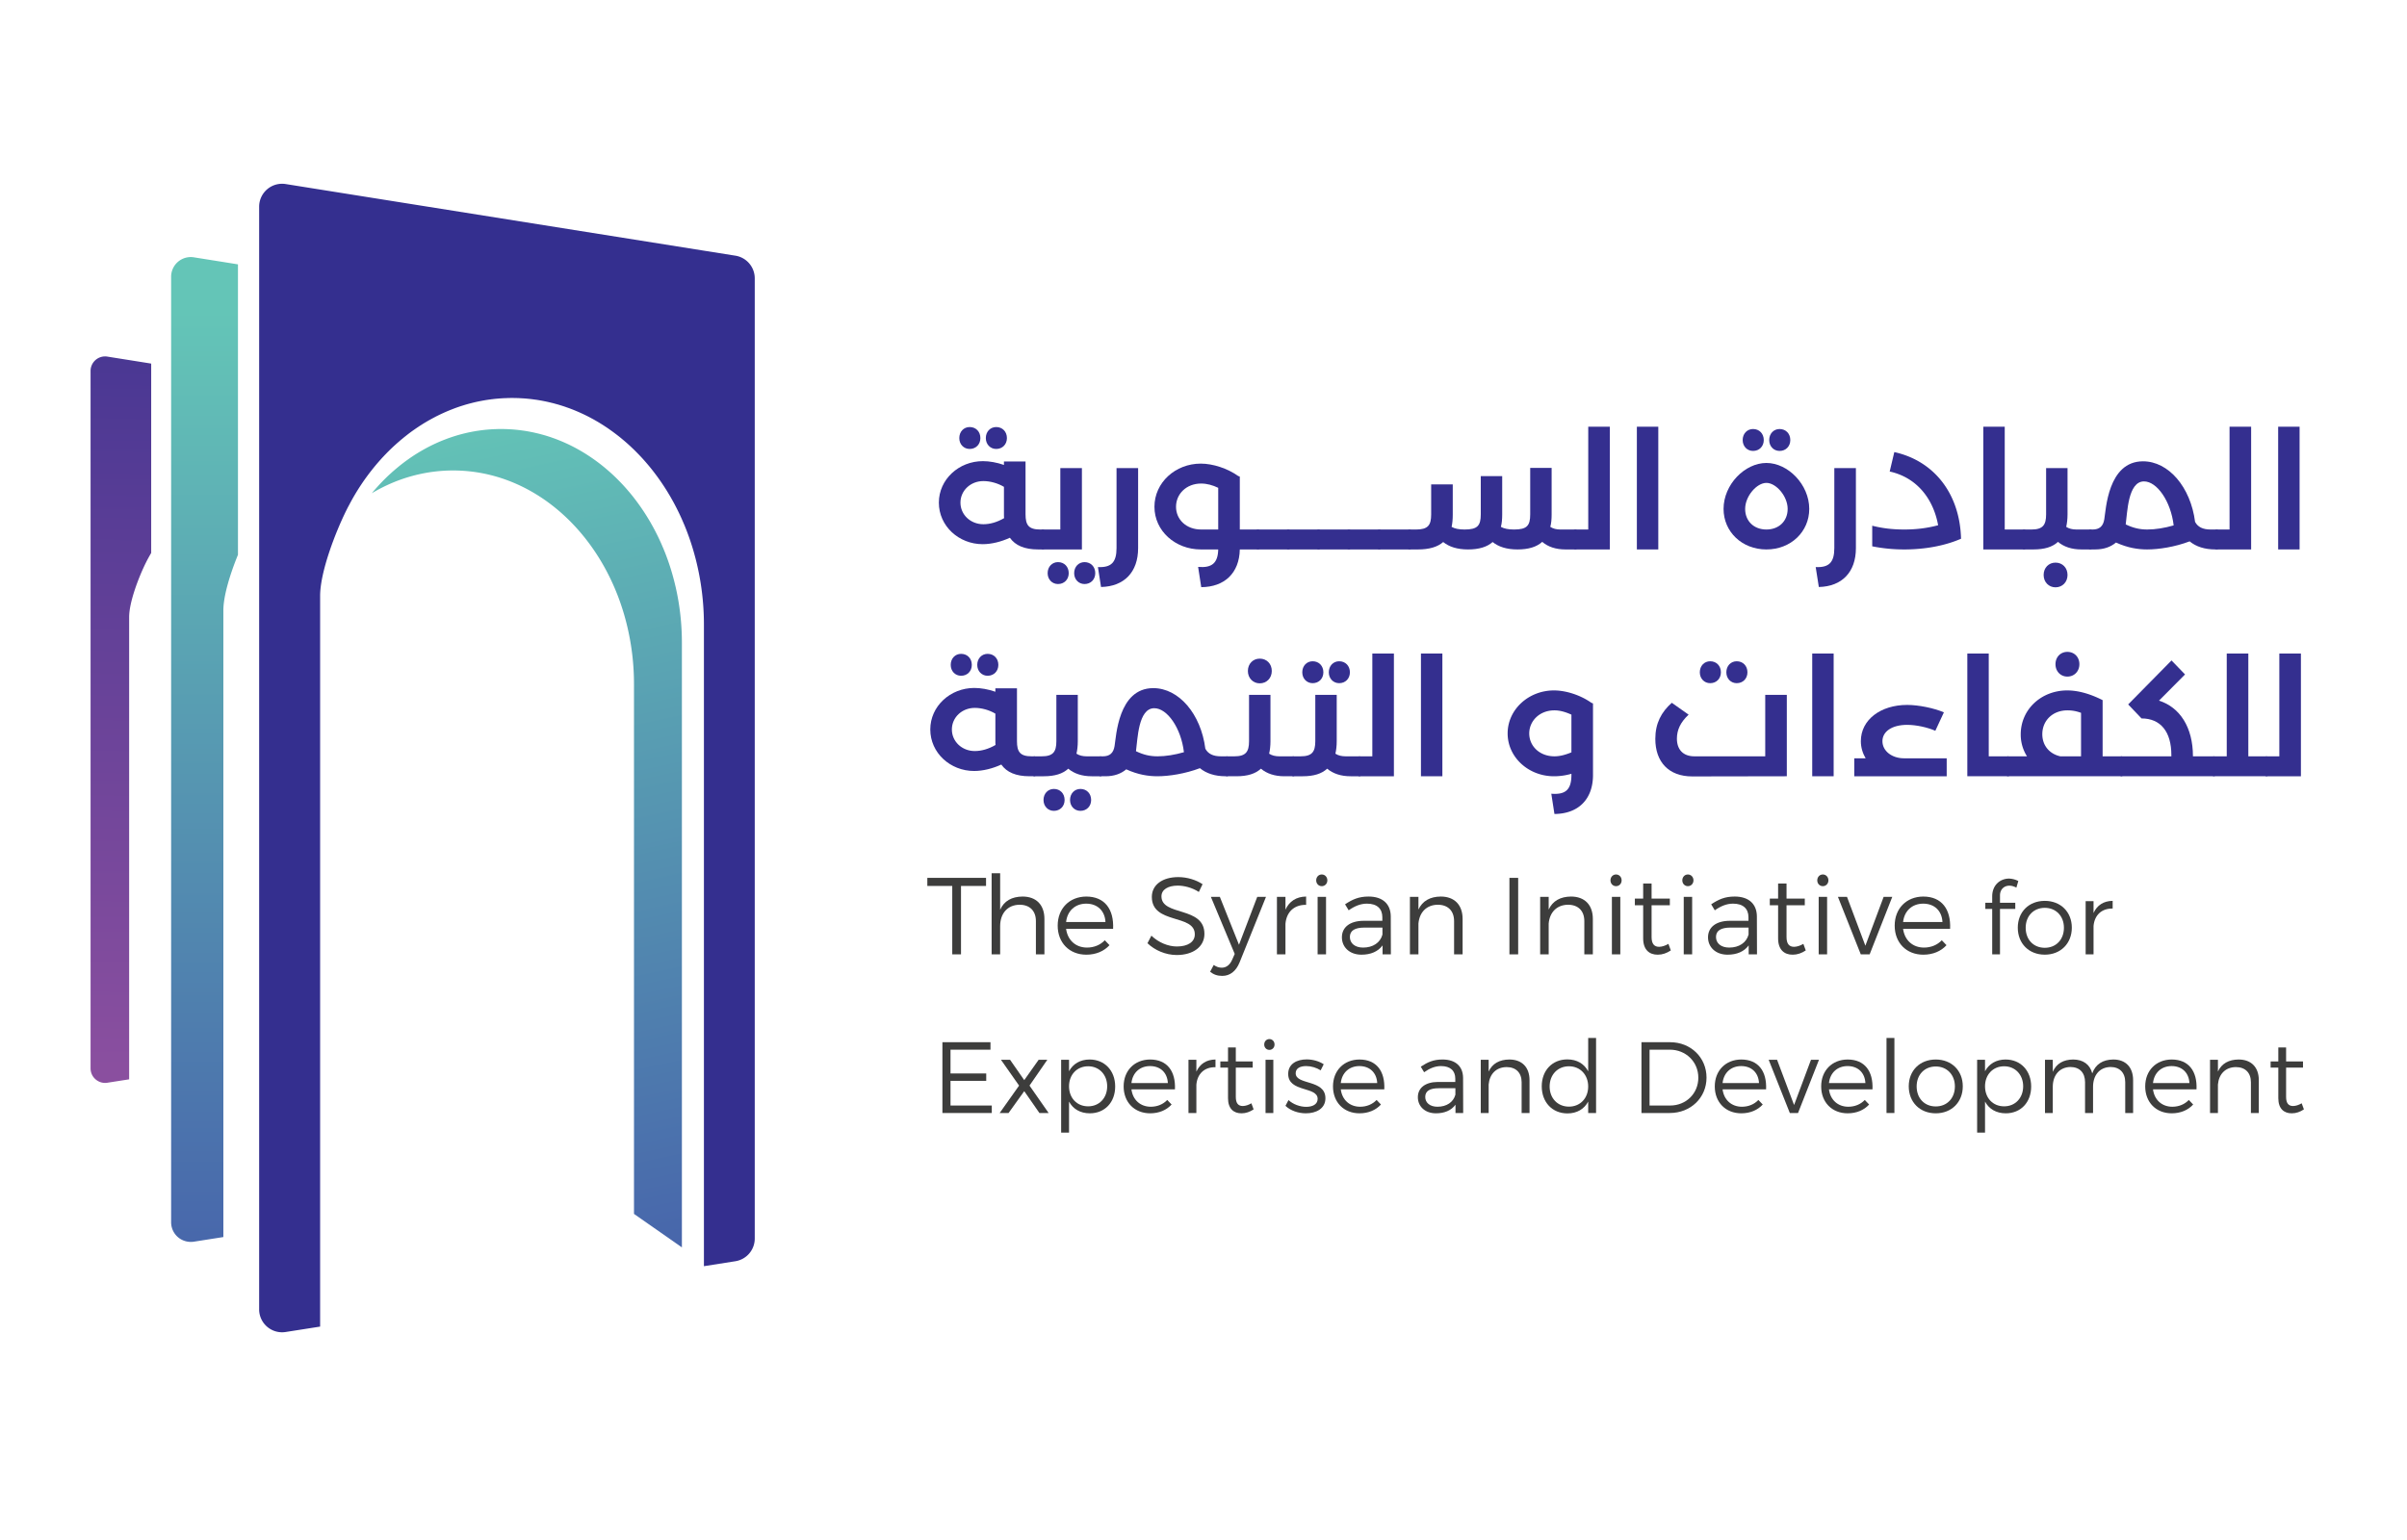 <svg xmlns="http://www.w3.org/2000/svg" width="666.667" height="426.667"><defs><linearGradient id="c" x1="0" x2="1" y1="0" y2="0" gradientTransform="scale(207.113 -207.113) rotate(-89.375 -.165 -.278)" gradientUnits="userSpaceOnUse" spreadMethod="pad"><stop offset="0" style="stop-opacity:1;stop-color:#8a4f9f"/><stop offset=".036" style="stop-opacity:1;stop-color:#8a4f9f"/><stop offset="1" style="stop-opacity:1;stop-color:#332f8f"/></linearGradient><linearGradient id="d" x1="0" x2="1" y1="0" y2="0" gradientTransform="scale(-195.726 195.726) rotate(77.782 -.513 -.339)" gradientUnits="userSpaceOnUse" spreadMethod="pad"><stop offset="0" style="stop-opacity:1;stop-color:#455daa"/><stop offset="1" style="stop-opacity:1;stop-color:#64c5b7"/></linearGradient><linearGradient id="a" x1="0" x2="1" y1="0" y2="0" gradientTransform="scale(-115.982 115.982) rotate(89.752 -.405 -.118)" gradientUnits="userSpaceOnUse" spreadMethod="pad"><stop offset="0" style="stop-opacity:1;stop-color:#fff"/><stop offset="1" style="stop-opacity:0;stop-color:#fff"/></linearGradient><linearGradient id="g" x1="0" x2="1" y1="0" y2="0" gradientTransform="scale(-115.982 115.982) rotate(89.752 -.405 -.118)" gradientUnits="userSpaceOnUse" spreadMethod="pad"><stop offset="0" style="stop-opacity:1;stop-color:#8a4f9f"/><stop offset="1" style="stop-opacity:1;stop-color:#8a4f9f"/></linearGradient><linearGradient id="i" x1="0" x2="1" y1="0" y2="0" gradientTransform="matrix(0 214.636 214.636 0 42.5 40.642)" gradientUnits="userSpaceOnUse" spreadMethod="pad"><stop offset="0" style="stop-opacity:1;stop-color:#455daa"/><stop offset="1" style="stop-opacity:1;stop-color:#64c5b7"/></linearGradient><clipPath id="b" clipPathUnits="userSpaceOnUse"><path d="M0 320h500V0H0Z"/></clipPath><clipPath id="e" clipPathUnits="userSpaceOnUse"><path d="M53.844 47.935c0-1.666.856-3.097 2.11-3.952a4.764 4.764 0 0 1 3.406-.752l7.154 1.12v119.361l-7.154-1.122a4.77 4.77 0 0 0-3.406.753 4.753 4.753 0 0 0-2.11 3.953z"/></clipPath><clipPath id="h" clipPathUnits="userSpaceOnUse"><path d="M0 320h500V0H0Z"/></clipPath><mask id="f" width="1" height="1" x="0" y="0" maskUnits="userSpaceOnUse"><path d="M-32768 32767h65535v-65535h-65535Z" style="fill:url(#a);stroke:none"/></mask></defs><g clip-path="url(#b)" transform="matrix(1.333 0 0 -1.333 0 426.667)"><path d="M0 0v-199.578a4.77 4.77 0 0 0-4.025-4.71l-6.536-1.028v133.288a54.88 54.88 0 0 1-1.613 13.297c-.065.266-.13.526-.201.78a52.628 52.628 0 0 1-1.188 3.901c-.077.218-.154.437-.236.655a41.558 41.558 0 0 1-.715 1.856c-.077.201-.16.396-.249.585a38.815 38.815 0 0 1-.815 1.838c-.171.367-.349.733-.532 1.093-.171.349-.355.698-.538 1.046-.006.012-.012.024-.023.042-.184.349-.373.691-.568 1.034-.189.343-.39.691-.597 1.028a27.65 27.65 0 0 1-.608.999 47.225 47.225 0 0 1-3.392 4.71c-.19.231-.379.455-.574.68-.177.213-.366.425-.549.632a36.814 36.814 0 0 1-1.466 1.566c-.177.183-.36.367-.544.55l-.017.018c-.213.206-.432.413-.65.62a36.816 36.816 0 0 1-1.856 1.643 25.302 25.302 0 0 1-.91.739 43.254 43.254 0 0 1-1.755 1.3c-.302.218-.609.425-.922.626-.308.207-.621.408-.934.597-.319.201-.632.39-.952.567-.33.195-.661.379-.998.556-.337.183-.674.36-1.011.526A29.92 29.92 0 0 1-36.12-28c-.302.141-.609.277-.916.402a23.08 23.08 0 0 1-1.035.419c-.005 0-.011.006-.017.006-.343.136-.686.26-1.029.372-.242.095-.49.178-.738.254-.189.065-.379.125-.562.178-.319.1-.644.195-.969.277-.295.089-.591.166-.892.231-.101.03-.213.059-.325.077-.314.083-.627.148-.94.213-.372.076-.745.147-1.123.212-.331.059-.662.113-.999.154a31.04 31.04 0 0 1-2.688.272l-.621.035-.532.018c-.307.006-.614.012-.928.012-.431 0-.857-.006-1.282-.03-.201 0-.402-.012-.597-.023a6.795 6.795 0 0 1-.36-.024c-.243-.012-.491-.03-.733-.053-.361-.03-.721-.065-1.076-.113a4.506 4.506 0 0 1-.414-.053c-.23-.023-.455-.059-.685-.094a17.794 17.794 0 0 1-.745-.124c-.153-.024-.307-.054-.461-.083a31.322 31.322 0 0 1-2.145-.479 30.103 30.103 0 0 1-1.779-.508 28.796 28.796 0 0 1-2.24-.792c-.242-.089-.484-.189-.726-.289a39.957 39.957 0 0 1-2.211-1.011c-.189-.095-.378-.183-.555-.284a30.167 30.167 0 0 1-.952-.514 30.705 30.705 0 0 1-1.944-1.158 15.11 15.11 0 0 1-.65-.426 14.638 14.638 0 0 1-.668-.455 30.082 30.082 0 0 1-1.873-1.394c-.042-.03-.083-.065-.13-.101a14.15 14.15 0 0 1-.562-.461 12.838 12.838 0 0 1-.62-.52c-.254-.219-.508-.437-.757-.662v-.006c-.502-.443-.992-.91-1.471-1.388a19.88 19.88 0 0 1-.609-.621 20.776 20.776 0 0 1-.502-.526 14.96 14.96 0 0 1-.514-.561 39.381 39.381 0 0 1-1.218-1.407 46.454 46.454 0 0 1-5.36-8.067 20.987 20.987 0 0 1-.502-.963c-2.364-4.722-5.532-12.995-5.532-17.936v-151.88l-7.156-1.123a4.756 4.756 0 0 0-3.404.75 4.753 4.753 0 0 0-2.11 3.96V14.887a4.768 4.768 0 0 0 5.519 4.71l7.151-1.141L-10.561 5.75l6.548-1.04A4.774 4.774 0 0 0 0 0" style="fill:#342f8f;fill-opacity:1;fill-rule:nonzero;stroke:none" transform="translate(156.822 262.229)"/></g><path d="M18.819 242.978V98.026c0-1.06.536-1.973 1.34-2.509a2.97 2.97 0 0 1 2.157-.475l4.518.706v96.078c0 3.13 2.011 8.357 3.497 11.341.341.682.706 1.34 1.084 1.986v39.359l-4.581.731-4.518.719a3.016 3.016 0 0 1-3.497-2.984" style="fill:url(#c);stroke:none" transform="matrix(1.333 0 0 -1.333 0 426.667)"/><path d="M102.892 230.884c-.19 0-.379-.011-.564-.022-.117-.006-.227-.011-.339-.023a15.925 15.925 0 0 1-.691-.049c-.34-.028-.68-.061-1.014-.106a4.314 4.314 0 0 1-.389-.051c-.218-.021-.43-.056-.647-.089a14.265 14.265 0 0 1-.702-.117 29.822 29.822 0 0 1-1.966-.406 12.14 12.14 0 0 1-.491-.123 29.15 29.15 0 0 1-1.676-.479 41.27 41.27 0 0 1-1.415-.479l-.697-.267c-.227-.089-.456-.178-.685-.274a36.438 36.438 0 0 1-2.083-.952c-.178-.089-.351-.178-.524-.267a38.866 38.866 0 0 1-2.695-1.554 38.06 38.06 0 0 1-3.042-2.168c-.039-.028-.078-.061-.123-.094-.178-.145-.351-.285-.529-.435-.195-.161-.39-.323-.585-.49-.239-.206-.479-.412-.713-.624v-.005a31.016 31.016 0 0 1-1.387-1.309c-.195-.19-.384-.384-.574-.585a20.095 20.095 0 0 1-.473-.496 50.773 50.773 0 0 1-.484-.529 36.615 36.615 0 0 1-1.148-1.326 35.366 35.366 0 0 0 4.066 2.078 32.99 32.99 0 0 0 5.855 1.888c2.256.502 4.59.764 6.968.764 10.306 0 19.637-4.903 26.422-12.841 4.646-5.431 8.099-12.283 9.854-19.959a51.765 51.765 0 0 0 1.309-11.653V67.778l9.954-6.957v125.638c0 4.033-.451 7.938-1.308 11.654-.068.295-.14.59-.213.88-.061.251-.122.496-.189.735a49.407 49.407 0 0 1-1.119 3.677c-.072.206-.145.412-.223.618-.212.59-.434 1.17-.675 1.749-.072.189-.15.373-.234.551a36.874 36.874 0 0 1-.768 1.733 34.94 34.94 0 0 1-.501 1.03c-.162.33-.334.658-.507.987-.006.01-.011.022-.023.038-.172.329-.351.652-.534.975-.178.323-.367.653-.563.969-.189.318-.379.63-.574.942a44.742 44.742 0 0 1-2.551 3.632c-.212.273-.429.546-.646.807-.178.218-.356.43-.541.641a35.718 35.718 0 0 1-1.899 2.073c-.167.173-.34.345-.513.517l-.016.018c-.201.195-.407.389-.613.585-.312.295-.63.585-.953.868a43.19 43.19 0 0 1-.796.68c-.251.212-.502.413-.752.612a33.855 33.855 0 0 1-.813.625 37.088 37.088 0 0 1-1.817 1.275c-.289.189-.585.379-.88.563-.295.183-.596.362-.896.534-.313.179-.624.357-.942.524-.312.173-.63.334-.953.496-.356.178-.718.351-1.08.512-.284.134-.574.257-.864.379-.323.14-.651.267-.974.396-.006 0-.011.006-.017.006-.323.122-.646.244-.969.35-.229.09-.463.168-.697.24-.178.061-.356.117-.529.167-.3.095-.607.184-.913.262-.279.078-.557.156-.842.217-.094.028-.2.056-.306.072-.295.078-.59.14-.885.201a35.84 35.84 0 0 1-1.059.201c-.312.055-.63.106-.941.144-.836.123-1.683.207-2.535.257l-.585.033a35.893 35.893 0 0 1-1.376.028c-.406 0-.808-.005-1.208-.028" style="fill:url(#d);stroke:none" transform="matrix(1.333 0 0 -1.333 0 426.667)"/><g clip-path="url(#e)" transform="matrix(1.333 0 0 -1.333 0 426.667)"><g mask="url(#f)"><path d="M53.844 47.935c0-1.666.856-3.097 2.11-3.952a4.764 4.764 0 0 1 3.406-.752l7.154 1.12v119.361l-7.154-1.122a4.77 4.77 0 0 0-3.406.753 4.753 4.753 0 0 0-2.11 3.953z" style="fill:url(#g);stroke:none"/></g></g><g clip-path="url(#h)" transform="matrix(1.333 0 0 -1.333 0 426.667)"><path d="M0 0c0 1.336.924 2.295 2.157 2.295 1.301 0 2.226-.959 2.226-2.295 0-1.3-.925-2.259-2.226-2.259C.924-2.259 0-1.3 0 0m3.801-16.639c-.035.239-.035.479-.035.753v5.752C2.499-9.381.924-8.936-.513-8.936c-2.671 0-4.759-1.986-4.759-4.485 0-2.5 2.088-4.485 4.759-4.485 1.369 0 2.841.41 4.314 1.267M-5.512 0c0 1.336.924 2.295 2.157 2.295 1.301 0 2.225-.959 2.225-2.295 0-1.3-.924-2.259-2.225-2.259-1.233 0-2.157.959-2.157 2.259m18.044-21.056c0-1.267-.206-2.089-.685-2.089h-.993c-2.808 0-4.725.822-5.855 2.431-1.78-.822-3.8-1.336-5.65-1.336-4.964 0-9.107 3.767-9.107 8.629 0 4.827 4.143 8.628 9.142 8.628 1.369 0 2.91-.274 4.382-.788v.719h4.486v-10.99c0-2.226.65-3.15 3.047-3.15h.548c.479 0 .685-.787.685-2.054" style="fill:#342f8f;fill-opacity:1;fill-rule:nonzero;stroke:none" transform="translate(204.834 229.027)"/><path d="M0 0c0-1.301-.924-2.26-2.226-2.26-1.232 0-2.157.959-2.157 2.26 0 1.335.925 2.294 2.157 2.294C-.924 2.294 0 1.335 0 0m-5.513 0c0-1.301-.924-2.26-2.225-2.26-1.232 0-2.157.959-2.157 2.26 0 1.335.925 2.294 2.157 2.294 1.301 0 2.225-.959 2.225-2.294m2.739 4.93h-8.114c-.48 0-.685.822-.685 2.089s.205 2.054.685 2.054h3.629v12.771h4.485z" style="fill:#342f8f;fill-opacity:1;fill-rule:nonzero;stroke:none" transform="translate(227.573 200.952)"/><path d="M0 0c2.739-.137 3.869.959 3.869 3.938v16.639h4.485V3.938c0-5-2.91-7.979-7.704-8.081z" style="fill:#342f8f;fill-opacity:1;fill-rule:nonzero;stroke:none" transform="translate(228.124 202.219)"/><path d="M0 0h3.561v8.662c-1.13.548-2.329.891-3.561.891-3.047 0-5.205-2.157-5.205-4.828C-5.205 2.054-3.047 0 0 0m12.497-2.054c0-1.267-.205-2.089-.685-2.089H8.046c-.103-4.93-3.184-7.807-8.012-7.841l-.65 4.211c2.841-.239 4.108.754 4.177 3.63H-.068c-5.273 0-9.622 3.835-9.622 8.868 0 5.032 4.349 8.97 9.622 8.97 2.533 0 5.546-.992 7.771-2.567l.343-.137V0h3.766c.48 0 .685-.788.685-2.054" style="fill:#342f8f;fill-opacity:1;fill-rule:nonzero;stroke:none" transform="translate(249.56 210.025)"/><path d="M0 0c0-1.267-.206-2.089-.685-2.089h-6.3c-.479 0-.685.822-.685 2.089s.206 2.054.685 2.054h6.3C-.206 2.054 0 1.267 0 0" style="fill:#342f8f;fill-opacity:1;fill-rule:nonzero;stroke:none" transform="translate(268.361 207.97)"/><path d="M0 0c0-1.267-.206-2.089-.685-2.089h-6.3c-.479 0-.685.822-.685 2.089s.206 2.054.685 2.054h6.3C-.206 2.054 0 1.267 0 0" style="fill:#342f8f;fill-opacity:1;fill-rule:nonzero;stroke:none" transform="translate(274.663 207.97)"/><path d="M0 0c0-1.267-.206-2.089-.685-2.089h-6.3c-.479 0-.685.822-.685 2.089s.206 2.054.685 2.054h6.3C-.206 2.054 0 1.267 0 0" style="fill:#342f8f;fill-opacity:1;fill-rule:nonzero;stroke:none" transform="translate(280.963 207.97)"/><path d="M0 0c0-1.267-.205-2.089-.684-2.089h-6.3c-.48 0-.686.822-.686 2.089s.206 2.054.686 2.054h6.3C-.205 2.054 0 1.267 0 0" style="fill:#342f8f;fill-opacity:1;fill-rule:nonzero;stroke:none" transform="translate(287.264 207.97)"/><path d="M0 0c0-1.267-.205-2.089-.684-2.089h-6.3c-.48 0-.686.822-.686 2.089s.206 2.054.686 2.054h6.3C-.205 2.054 0 1.267 0 0" style="fill:#342f8f;fill-opacity:1;fill-rule:nonzero;stroke:none" transform="translate(293.565 207.97)"/><path d="M0 0c0-1.267-.206-2.089-.685-2.089H-2.74c-2.02 0-3.629.548-4.827 1.575-1.165-1.061-2.877-1.575-5.136-1.575-2.26 0-3.938.548-5.17 1.541-1.165-1.027-2.842-1.541-5.102-1.541-2.259 0-3.938.548-5.17 1.541-1.164-1.027-2.91-1.541-5.238-1.541h-1.747c-.479 0-.685.822-.685 2.089s.206 2.054.685 2.054h1.335c2.499 0 3.15.89 3.15 3.151v6.231h4.486V5.17c0-.959-.069-1.815-.24-2.568.651-.376 1.507-.548 2.705-.548 2.671 0 3.355.788 3.355 3.151v7.943h4.452V5.17c0-.959-.069-1.815-.274-2.568.684-.376 1.54-.548 2.738-.548 2.671 0 3.356.788 3.356 3.151v9.655h4.451V5.17c0-.959-.068-1.815-.274-2.568.582-.376 1.267-.548 2.089-.548h3.116C-.206 2.054 0 1.267 0 0" style="fill:#342f8f;fill-opacity:1;fill-rule:nonzero;stroke:none" transform="translate(328.012 207.97)"/><path d="M0 0v-25.508h-7.156c-.479 0-.685.822-.685 2.089s.206 2.054.685 2.054h2.671V0z" style="fill:#342f8f;fill-opacity:1;fill-rule:nonzero;stroke:none" transform="translate(334.49 231.39)"/><path d="M340.107 231.39h4.452v-25.508h-4.452z" style="fill:#342f8f;fill-opacity:1;fill-rule:nonzero;stroke:none"/><path d="M0 0c0 1.335.924 2.294 2.157 2.294 1.301 0 2.226-.959 2.226-2.294 0-1.301-.925-2.26-2.226-2.26C.924-2.26 0-1.301 0 0m3.834-14.312c0 2.637-2.397 5.41-4.417 5.41s-4.416-2.773-4.416-5.41c0-2.533 1.814-4.28 4.416-4.28 2.603 0 4.417 1.747 4.417 4.28M-5.513 0c0 1.335.925 2.294 2.157 2.294 1.301 0 2.226-.959 2.226-2.294 0-1.301-.925-2.26-2.226-2.26-1.232 0-2.157.959-2.157 2.26m-3.972-14.312c0 5.067 4.417 9.552 8.902 9.552 4.486 0 8.902-4.485 8.902-9.552 0-4.724-3.8-8.423-8.902-8.423-5.101 0-8.902 3.699-8.902 8.423" style="fill:#342f8f;fill-opacity:1;fill-rule:nonzero;stroke:none" transform="translate(367.605 228.617)"/><path d="M0 0c2.74-.137 3.87.959 3.87 3.938v16.639h4.485V3.938c0-5-2.91-7.979-7.704-8.081z" style="fill:#342f8f;fill-opacity:1;fill-rule:nonzero;stroke:none" transform="translate(377.264 202.219)"/><path d="M0 0c-3.32-1.438-7.395-2.226-11.812-2.226a33.69 33.69 0 0 0-6.643.651v4.28c2.192-.548 4.246-.787 6.678-.787 2.567 0 4.862.308 7.018.89-1.027 5.58-4.486 9.929-10.066 11.162l.959 4.04C-5.512 16.161-.239 9.279 0 0" style="fill:#342f8f;fill-opacity:1;fill-rule:nonzero;stroke:none" transform="translate(407.464 208.107)"/><path d="M0 0c0-1.267-.206-2.089-.685-2.089h-8.457v25.508h4.451V2.054h4.006C-.206 2.054 0 1.267 0 0" style="fill:#342f8f;fill-opacity:1;fill-rule:nonzero;stroke:none" transform="translate(421.234 207.97)"/><path d="M0 0c0-1.472-1.061-2.567-2.499-2.567-1.404 0-2.465 1.095-2.465 2.567 0 1.507 1.061 2.568 2.465 2.568C-1.061 2.568 0 1.507 0 0m5.41 7.396c0-1.267-.205-2.089-.685-2.089H2.877c-2.02 0-3.63.548-4.863 1.575-1.13-1.061-2.807-1.575-5.067-1.575h-1.986c-.479 0-.685.822-.685 2.089s.206 2.054.685 2.054h1.541c2.362 0 3.048.925 3.048 3.151v9.62H0v-9.655c0-.959-.102-1.815-.274-2.568.582-.376 1.267-.548 2.123-.548h2.876c.48 0 .685-.787.685-2.054" style="fill:#342f8f;fill-opacity:1;fill-rule:nonzero;stroke:none" transform="translate(429.59 200.575)"/><path d="M0 0c1.679 0 3.595.308 5.478.855C4.897 5.854 2.02 9.998-.684 9.998c-3.356 0-3.458-6.54-3.801-8.937C-2.91.308-1.575 0 0 0m15.1-2.054c0-1.267-.206-2.089-.685-2.089h-.274c-2.226 0-4.005.582-5.341 1.678C5.719-3.63 2.363-4.143-.033-4.143c-1.85 0-4.007.308-6.472 1.438-1.096-.925-2.534-1.438-4.315-1.438h-1.026c-.48 0-.686.822-.686 2.089 0 1.266.206 2.054.686 2.054h.479c1.404 0 2.191.651 2.431 2.122.342 1.918.719 12.052 8.046 12.052 5.307 0 9.895-5.341 10.82-12.599C10.512.514 11.539 0 13.148 0h1.267c.479 0 .685-.788.685-2.054" style="fill:#342f8f;fill-opacity:1;fill-rule:nonzero;stroke:none" transform="translate(446.164 210.025)"/><path d="M0 0v-25.508h-7.156c-.479 0-.685.822-.685 2.089s.206 2.054.685 2.054h2.671V0z" style="fill:#342f8f;fill-opacity:1;fill-rule:nonzero;stroke:none" transform="translate(467.74 231.39)"/><path d="M473.356 231.39h4.452v-25.508h-4.452z" style="fill:#342f8f;fill-opacity:1;fill-rule:nonzero;stroke:none"/><path d="M0 0c0 1.336.924 2.295 2.157 2.295 1.301 0 2.226-.959 2.226-2.295 0-1.3-.925-2.259-2.226-2.259C.924-2.259 0-1.3 0 0m3.801-16.639c-.035.239-.035.479-.035.753v5.752C2.499-9.381.924-8.936-.513-8.936c-2.671 0-4.76-1.986-4.76-4.485 0-2.5 2.089-4.485 4.76-4.485 1.369 0 2.841.41 4.314 1.267M-5.512 0c0 1.336.924 2.295 2.157 2.295 1.301 0 2.225-.959 2.225-2.295 0-1.3-.924-2.259-2.225-2.259-1.233 0-2.157.959-2.157 2.259m18.044-21.056c0-1.267-.206-2.089-.685-2.089h-.993c-2.808 0-4.725.822-5.855 2.431-1.78-.822-3.8-1.336-5.65-1.336-4.964 0-9.107 3.767-9.107 8.629 0 4.827 4.143 8.628 9.142 8.628 1.37 0 2.91-.274 4.382-.788v.719h4.486v-10.99c0-2.226.65-3.15 3.047-3.15h.548c.479 0 .685-.787.685-2.054" style="fill:#342f8f;fill-opacity:1;fill-rule:nonzero;stroke:none" transform="translate(203.053 181.886)"/><path d="M0 0c0-1.301-.924-2.26-2.226-2.26-1.232 0-2.157.959-2.157 2.26 0 1.335.925 2.294 2.157 2.294C-.924 2.294 0 1.335 0 0m-5.513 0c0-1.301-.924-2.26-2.225-2.26-1.232 0-2.157.959-2.157 2.26 0 1.335.925 2.294 2.157 2.294 1.301 0 2.225-.959 2.225-2.294m8.149 7.019c0-1.267-.205-2.089-.684-2.089H.103c-2.02 0-3.63.548-4.862 1.575-1.13-1.061-2.808-1.575-5.067-1.575h-1.986c-.48 0-.685.822-.685 2.089s.205 2.054.685 2.054h1.54c2.363 0 3.047.925 3.047 3.15v9.621h4.452v-9.655c0-.959-.103-1.815-.274-2.568.582-.376 1.267-.548 2.123-.548h2.876c.479 0 .684-.787.684-2.054" style="fill:#342f8f;fill-opacity:1;fill-rule:nonzero;stroke:none" transform="translate(226.716 153.81)"/><path d="M0 0c1.677 0 3.595.308 5.478.855C4.896 5.854 2.02 9.998-.685 9.998c-3.356 0-3.458-6.54-3.8-8.937C-2.91.308-1.575 0 0 0m15.099-2.054c0-1.267-.205-2.089-.685-2.089h-.273c-2.226 0-4.007.582-5.342 1.678C5.718-3.63 2.362-4.143-.035-4.143c-1.848 0-4.006.308-6.47 1.438-1.096-.925-2.534-1.438-4.315-1.438h-1.027c-.479 0-.685.822-.685 2.089 0 1.266.206 2.054.685 2.054h.48c1.403 0 2.191.651 2.431 2.122.342 1.918.719 12.052 8.046 12.052 5.307 0 9.895-5.341 10.819-12.599C10.511.514 11.538 0 13.148 0h1.266c.48 0 .685-.788.685-2.054" style="fill:#342f8f;fill-opacity:1;fill-rule:nonzero;stroke:none" transform="translate(240.518 162.884)"/><path d="M0 0c0 1.507 1.062 2.568 2.466 2.568 1.438 0 2.499-1.061 2.499-2.568 0-1.472-1.061-2.567-2.499-2.567C1.062-2.567 0-1.472 0 0m10.101-19.789c0-1.267-.206-2.089-.685-2.089H7.567c-2.02 0-3.629.548-4.862 1.575-1.13-1.062-2.807-1.575-5.067-1.575h-1.986c-.48 0-.685.822-.685 2.089 0 1.266.205 2.054.685 2.054h1.54c2.363 0 3.048.924 3.048 3.15v9.621h4.451v-9.655c0-.959-.103-1.816-.274-2.569.582-.376 1.267-.547 2.123-.547h2.876c.479 0 .685-.788.685-2.054" style="fill:#342f8f;fill-opacity:1;fill-rule:nonzero;stroke:none" transform="translate(259.285 180.619)"/><path d="M0 0c0 1.336.924 2.295 2.157 2.295 1.301 0 2.226-.959 2.226-2.295 0-1.3-.925-2.259-2.226-2.259C.924-2.259 0-1.3 0 0m-5.513 0c0 1.336.925 2.295 2.157 2.295 1.301 0 2.226-.959 2.226-2.295 0-1.3-.925-2.259-2.226-2.259-1.232 0-2.157.959-2.157 2.259M7.053-19.516c0-1.267-.205-2.089-.685-2.089H4.519c-2.02 0-3.629.549-4.862 1.575-1.13-1.061-2.807-1.575-5.067-1.575h-1.986c-.479 0-.685.822-.685 2.089s.206 2.055.685 2.055h1.541c2.362 0 3.047.924 3.047 3.15v9.62h4.451v-9.655c0-.959-.102-1.815-.274-2.568.582-.376 1.267-.547 2.123-.547h2.876c.48 0 .685-.788.685-2.055" style="fill:#342f8f;fill-opacity:1;fill-rule:nonzero;stroke:none" transform="translate(276.1 180.345)"/><path d="M0 0v-25.508h-7.156c-.479 0-.685.822-.685 2.089s.206 2.054.685 2.054h2.671V0z" style="fill:#342f8f;fill-opacity:1;fill-rule:nonzero;stroke:none" transform="translate(289.626 184.248)"/><path d="M295.244 184.248h4.452V158.74h-4.452z" style="fill:#342f8f;fill-opacity:1;fill-rule:nonzero;stroke:none"/><path d="M0 0v7.84c-1.13.514-2.329.891-3.527.891-3.15 0-5.238-2.261-5.238-4.795 0-2.636 2.157-4.758 5.238-4.758C-2.329-.822-1.165-.479 0 0m4.485 10.169v-14.86c0-5.102-3.081-8.081-8.012-8.115l-.651 4.211C-1.234-8.834 0-7.773 0-4.691v.239a13.033 13.033 0 0 0-3.63-.514c-5.273 0-9.621 3.938-9.621 8.902 0 4.966 4.348 8.937 9.621 8.937 2.534 0 5.547-.992 7.772-2.567z" style="fill:#342f8f;fill-opacity:1;fill-rule:nonzero;stroke:none" transform="translate(326.508 163.706)"/><path d="M0 0c0 1.336.924 2.295 2.157 2.295 1.301 0 2.226-.959 2.226-2.295 0-1.3-.925-2.259-2.226-2.259C.924-2.259 0-1.3 0 0m-5.513 0c0 1.336.925 2.295 2.157 2.295 1.302 0 2.226-.959 2.226-2.295 0-1.3-.924-2.259-2.226-2.259-1.232 0-2.157.959-2.157 2.259m18.078-4.691v-16.914l-19.653-.034c-4.896 0-7.669 3.013-7.669 7.807 0 3.253 1.267 5.581 3.423 7.498L-7.841-8.8c-1.712-1.608-2.431-3.183-2.431-4.999 0-2.224 1.267-3.662 3.629-3.662H8.08v12.77z" style="fill:#342f8f;fill-opacity:1;fill-rule:nonzero;stroke:none" transform="translate(358.699 180.345)"/><path d="M376.543 184.248h4.452V158.74h-4.452z" style="fill:#342f8f;fill-opacity:1;fill-rule:nonzero;stroke:none"/><path d="M0 0v-3.732h-19.209V0h2.363c-.617 1.062-.993 2.26-.993 3.562 0 4.45 4.108 7.532 9.621 7.532 2.363 0 5.547-.65 7.635-1.541l-1.78-3.834c-1.644.718-3.972 1.232-5.855 1.232-3.183 0-5.136-1.404-5.136-3.389C-13.354 1.507-11.368 0-8.869 0z" style="fill:#342f8f;fill-opacity:1;fill-rule:nonzero;stroke:none" transform="translate(404.485 162.472)"/><path d="M0 0c0-1.267-.206-2.089-.685-2.089h-8.457v25.508h4.451V2.054h4.006C-.206 2.054 0 1.267 0 0" style="fill:#342f8f;fill-opacity:1;fill-rule:nonzero;stroke:none" transform="translate(417.911 160.83)"/><path d="M0 0c0 1.506 1.061 2.567 2.465 2.567 1.438 0 2.499-1.061 2.499-2.567 0-1.473-1.061-2.568-2.499-2.568C1.061-2.568 0-1.473 0 0m.993-19.14h4.314v9.039c-1.13.41-1.986.514-2.842.514-3.013 0-5.205-2.089-5.205-4.966 0-2.293 1.439-4.073 3.733-4.587m13.387-2.054c0-1.267-.206-2.089-.684-2.089H-9.861c-.479 0-.685.822-.685 2.089s.206 2.054.685 2.054h3.938a8.44 8.44 0 0 0-1.302 4.554c0 5.238 4.315 9.141 9.655 9.141 2.603 0 5.205-.924 7.362-2.02V-19.14h3.904c.478 0 .684-.787.684-2.054" style="fill:#342f8f;fill-opacity:1;fill-rule:nonzero;stroke:none" transform="translate(427.09 182.024)"/><path d="M0 0c0-1.267-.206-2.089-.685-2.089h-19.208c-.479 0-.685.822-.685 2.089s.206 2.054.685 2.054h10.375v.274c0 4.828-2.226 7.601-6.198 7.601l-2.773 2.911 9.004 9.141 2.809-2.91-5.411-5.444c4.315-1.369 7.054-5.513 7.054-11.573h4.348C-.206 2.054 0 1.267 0 0" style="fill:#342f8f;fill-opacity:1;fill-rule:nonzero;stroke:none" transform="translate(460.682 160.83)"/><path d="M0 0c0-1.267-.206-2.089-.685-2.089h-10.922c-.48 0-.685.822-.685 2.089s.205 2.054.685 2.054h2.671v21.365h4.484V2.054h3.767C-.206 2.054 0 1.267 0 0" style="fill:#342f8f;fill-opacity:1;fill-rule:nonzero;stroke:none" transform="translate(471.609 160.83)"/><path d="M0 0v-25.508h-7.156c-.479 0-.685.822-.685 2.089s.206 2.054.685 2.054h2.671V0z" style="fill:#342f8f;fill-opacity:1;fill-rule:nonzero;stroke:none" transform="translate(478.082 184.248)"/><path d="M0 0v-1.681h-5.202v-14.218h-1.817v14.218h-5.179V0Z" style="fill:#3d3d3c;fill-opacity:1;fill-rule:nonzero;stroke:none" transform="translate(204.879 137.622)"/><path d="M0 0v-7.359h-1.771v6.905c0 2.135-1.273 3.407-3.385 3.407-2.544-.023-4.043-1.84-4.043-4.452v-5.86h-1.772V9.494h1.772V1.908c.817 1.863 2.453 2.726 4.656 2.748C-1.681 4.656 0 2.907 0 0" style="fill:#3d3d3c;fill-opacity:1;fill-rule:nonzero;stroke:none" transform="translate(217.011 129.082)"/><path d="M0 0c-.114 2.316-1.658 3.815-3.998 3.815-2.294 0-3.93-1.499-4.18-3.815zm1.59-1.409h-9.768c.296-2.362 2-3.906 4.339-3.906 1.476 0 2.771.545 3.703 1.521L.84-4.816c-1.136-1.25-2.817-1.977-4.815-1.977-3.521 0-5.951 2.477-5.951 6.042 0 3.567 2.453 6.02 5.928 6.042 3.862 0 5.769-2.657 5.588-6.7" style="fill:#3d3d3c;fill-opacity:1;fill-rule:nonzero;stroke:none" transform="translate(229.691 128.446)"/><path d="M0 0c-2.044 0-3.385-.841-3.385-2.226 0-4.18 8.95-2 8.927-7.814 0-2.658-2.34-4.384-5.747-4.384-2.316 0-4.588.999-6.087 2.453l.818 1.568c1.476-1.431 3.498-2.249 5.292-2.249 2.294 0 3.725.953 3.725 2.521.023 4.293-8.927 2.021-8.927 7.791 0 2.498 2.204 4.111 5.498 4.111 1.839 0 3.725-.59 5.042-1.476l-.772-1.613C2.953-.387 1.272 0 0 0" style="fill:#3d3d3c;fill-opacity:1;fill-rule:nonzero;stroke:none" transform="translate(244.711 136.01)"/><path d="M0 0c-1 0-1.795.272-2.521.864l.749 1.408c.545-.386 1.09-.568 1.681-.568.931 0 1.704.591 2.181 1.726l.499 1.136-4.952 11.857H-.5l3.975-9.949 3.794 9.949h1.817L3.589 2.772C2.839.954 1.59 0 0 0" style="fill:#3d3d3c;fill-opacity:1;fill-rule:nonzero;stroke:none" transform="translate(253.96 117.247)"/><path d="M0 0v-1.726c-2.521.045-4.089-1.522-4.293-3.93v-6.359h-1.772V-.068h1.772v-2.657C-3.498-.977-2.022-.023 0 0" style="fill:#3d3d3c;fill-opacity:1;fill-rule:nonzero;stroke:none" transform="translate(271.386 133.738)"/><path d="M275.523 121.722h-1.749v11.947h1.749zm.273 15.378c0-.682-.501-1.204-1.159-1.204-.659 0-1.159.522-1.159 1.204 0 .704.5 1.226 1.159 1.226.658 0 1.159-.522 1.159-1.226" style="fill:#3d3d3c;fill-opacity:1;fill-rule:nonzero;stroke:none"/><path d="M0 0v1.454h-3.725C-5.723 1.454-6.768.84-6.768-.5c0-1.318 1.067-2.203 2.748-2.203C-1.999-2.703-.453-1.704 0 0m.024-4.111v1.861C-.93-3.544-2.453-4.18-4.361-4.18c-2.476 0-4.065 1.568-4.065 3.611 0 2.091 1.658 3.407 4.474 3.431h3.929v.75c0 1.748-1.089 2.816-3.202 2.816-1.317 0-2.544-.5-3.794-1.385l-.749 1.249c1.545 1.022 2.839 1.612 4.884 1.612 2.953 0 4.588-1.567 4.611-4.111l.023-7.904Z" style="fill:#3d3d3c;fill-opacity:1;fill-rule:nonzero;stroke:none" transform="translate(287.245 125.834)"/><path d="M0 0v-7.359h-1.771v6.905c0 2.135-1.272 3.407-3.385 3.407-2.362-.023-3.816-1.59-4.021-3.907v-6.405h-1.771V4.588h1.771V1.953c.841 1.818 2.453 2.681 4.634 2.703C-1.681 4.656 0 2.907 0 0" style="fill:#3d3d3c;fill-opacity:1;fill-rule:nonzero;stroke:none" transform="translate(303.9 129.082)"/><path d="M315.445 121.722h-1.817v15.899h1.817z" style="fill:#3d3d3c;fill-opacity:1;fill-rule:nonzero;stroke:none"/><path d="M0 0v-7.359h-1.771v6.905c0 2.135-1.272 3.407-3.385 3.407-2.362-.023-3.816-1.59-4.021-3.907v-6.405h-1.771V4.588h1.771V1.953c.841 1.818 2.453 2.681 4.634 2.703C-1.681 4.656 0 2.907 0 0" style="fill:#3d3d3c;fill-opacity:1;fill-rule:nonzero;stroke:none" transform="translate(330.961 129.082)"/><path d="M336.667 121.722h-1.749v11.947h1.749zm.272 15.378c0-.682-.5-1.204-1.159-1.204-.658 0-1.157.522-1.157 1.204 0 .704.499 1.226 1.157 1.226.659 0 1.159-.522 1.159-1.226" style="fill:#3d3d3c;fill-opacity:1;fill-rule:nonzero;stroke:none"/><path d="M0 0c-.84-.567-1.749-.886-2.703-.886C-4.452-.909-5.746.137-5.746 2.498v6.883h-1.726v1.386h1.726v3.135h1.749v-3.135h3.794V9.381h-3.794V2.794c0-1.453.567-2.045 1.589-2.045.614.023 1.25.228 1.908.614z" style="fill:#3d3d3c;fill-opacity:1;fill-rule:nonzero;stroke:none" transform="translate(347.163 122.54)"/><path d="M351.595 121.722h-1.749v11.947h1.749zm.273 15.378c0-.682-.5-1.204-1.159-1.204-.658 0-1.157.522-1.157 1.204 0 .704.499 1.226 1.157 1.226.659 0 1.159-.522 1.159-1.226" style="fill:#3d3d3c;fill-opacity:1;fill-rule:nonzero;stroke:none"/><path d="M0 0v1.454h-3.725C-5.723 1.454-6.768.84-6.768-.5c0-1.318 1.067-2.203 2.748-2.203C-1.999-2.703-.453-1.704 0 0m.024-4.111v1.861C-.93-3.544-2.453-4.18-4.361-4.18c-2.476 0-4.065 1.568-4.065 3.611 0 2.091 1.658 3.407 4.474 3.431h3.929v.75c0 1.748-1.089 2.816-3.202 2.816-1.317 0-2.543-.5-3.794-1.385l-.749 1.249c1.545 1.022 2.839 1.612 4.884 1.612 2.953 0 4.588-1.567 4.611-4.111l.023-7.904Z" style="fill:#3d3d3c;fill-opacity:1;fill-rule:nonzero;stroke:none" transform="translate(363.317 125.834)"/><path d="M0 0c-.84-.567-1.749-.886-2.703-.886C-4.452-.909-5.746.137-5.746 2.498v6.883h-1.726v1.386h1.726v3.135h1.749v-3.135h3.794V9.381h-3.794V2.794c0-1.453.567-2.045 1.589-2.045.614.023 1.25.228 1.908.614z" style="fill:#3d3d3c;fill-opacity:1;fill-rule:nonzero;stroke:none" transform="translate(375.201 122.54)"/><path d="M379.634 121.722h-1.749v11.947h1.749zm.272 15.378c0-.682-.5-1.204-1.159-1.204-.657 0-1.157.522-1.157 1.204 0 .704.5 1.226 1.157 1.226.659 0 1.159-.522 1.159-1.226" style="fill:#3d3d3c;fill-opacity:1;fill-rule:nonzero;stroke:none"/><path d="m0 0 3.816-10.153L7.61 0h1.794L4.703-11.947H2.862L-1.886 0Z" style="fill:#3d3d3c;fill-opacity:1;fill-rule:nonzero;stroke:none" transform="translate(383.77 133.67)"/><path d="M0 0c-.114 2.316-1.658 3.815-3.998 3.815-2.294 0-3.93-1.499-4.18-3.815zm1.589-1.409h-9.767c.296-2.362 1.999-3.906 4.339-3.906 1.476 0 2.772.545 3.702 1.521L.84-4.816c-1.135-1.25-2.816-1.977-4.815-1.977-3.521 0-5.951 2.477-5.951 6.042 0 3.567 2.453 6.02 5.928 6.042 3.861 0 5.769-2.657 5.587-6.7" style="fill:#3d3d3c;fill-opacity:1;fill-rule:nonzero;stroke:none" transform="translate(403.603 128.446)"/><path d="M0 0v-1.514h3.175v-1.283H0v-9.438h-1.618v9.438h-1.43v1.283h1.43v1.325c0 2.396 1.702 3.721 3.552 3.7a4.543 4.543 0 0 0 1.872-.505l-.4-1.367c-.42.211-.924.4-1.45.4C.884 2.039 0 1.303 0 0" style="fill:#3d3d3c;fill-opacity:1;fill-rule:nonzero;stroke:none" transform="translate(415.557 133.958)"/><path d="M0 0c0-2.48 1.639-4.163 3.973-4.163C6.286-4.163 7.947-2.48 7.947 0c0 2.439-1.661 4.142-3.974 4.142C1.639 4.142 0 2.439 0 0m9.586.021c0-3.3-2.334-5.612-5.613-5.612-3.301 0-5.614 2.312-5.614 5.612 0 3.28 2.313 5.571 5.614 5.571 3.279 0 5.613-2.291 5.613-5.571" style="fill:#3d3d3c;fill-opacity:1;fill-rule:nonzero;stroke:none" transform="translate(420.895 127.25)"/><path d="M0 0v-1.598c-2.333.042-3.784-1.408-3.973-3.636v-5.887h-1.64V-.063h1.64v-2.459C-3.237-.904-1.871-.02 0 0" style="fill:#3d3d3c;fill-opacity:1;fill-rule:nonzero;stroke:none" transform="translate(438.968 132.843)"/><path d="M0 0v-1.556h-8.304v-4.941h7.421v-1.534h-7.421v-5.13H.273v-1.555H-9.986V0Z" style="fill:#3d3d3c;fill-opacity:1;fill-rule:nonzero;stroke:none" transform="translate(205.8 103.464)"/><path d="m0 0 2.943-4.226L5.929 0h1.807l-3.7-5.36 3.974-5.698H6.096L2.943-6.517l-3.259-4.541h-1.85L1.871-5.36-1.892 0Z" style="fill:#3d3d3c;fill-opacity:1;fill-rule:nonzero;stroke:none" transform="translate(209.874 99.806)"/><path d="M0 0c0 2.397-1.64 4.163-3.953 4.163-2.333 0-3.973-1.746-3.973-4.163 0-2.439 1.64-4.163 3.973-4.163C-1.64-4.163 0-2.417 0 0m1.661-.042c0-3.279-2.145-5.571-5.277-5.571-1.976 0-3.49.904-4.31 2.439v-6.455h-1.64V5.508h1.64V3.132c.82 1.535 2.334 2.439 4.268 2.439 3.132 0 5.319-2.313 5.319-5.613" style="fill:#3d3d3c;fill-opacity:1;fill-rule:nonzero;stroke:none" transform="translate(230.05 94.298)"/><path d="M0 0c-.105 2.144-1.535 3.532-3.7 3.532-2.124 0-3.637-1.388-3.868-3.532Zm1.472-1.304h-9.04C-7.295-3.49-5.719-4.92-3.553-4.92c1.366 0 2.565.505 3.427 1.408l.903-.946C-.274-5.614-1.829-6.286-3.679-6.286c-3.259 0-5.509 2.291-5.509 5.591 0 3.301 2.271 5.572 5.488 5.593 3.574 0 5.339-2.459 5.172-6.202" style="fill:#3d3d3c;fill-opacity:1;fill-rule:nonzero;stroke:none" transform="translate(242.658 94.971)"/><path d="M0 0v-1.598c-2.333.042-3.784-1.408-3.973-3.636v-5.887h-1.64V-.063h1.64v-2.459C-3.237-.904-1.871-.02 0 0" style="fill:#3d3d3c;fill-opacity:1;fill-rule:nonzero;stroke:none" transform="translate(252.554 99.869)"/><path d="M0 0c-.778-.526-1.618-.82-2.502-.82-1.618-.021-2.817.946-2.817 3.133v6.369h-1.598v1.282h1.598v2.902H-3.7V9.964h3.511V8.682H-3.7V2.586c0-1.345.525-1.892 1.472-1.892.567.021 1.156.21 1.766.567z" style="fill:#3d3d3c;fill-opacity:1;fill-rule:nonzero;stroke:none" transform="translate(260.476 89.505)"/><path d="M264.572 88.748h-1.618v11.058h1.618zm.252 14.233c0-.632-.462-1.115-1.071-1.115-.61 0-1.073.483-1.073 1.115 0 .651.463 1.135 1.073 1.135.609 0 1.071-.484 1.071-1.135" style="fill:#3d3d3c;fill-opacity:1;fill-rule:nonzero;stroke:none"/><path d="M0 0c-1.24 0-2.187-.443-2.187-1.493 0-2.502 6.181-1.219 6.181-5.193 0-2.165-1.934-3.132-4.057-3.132-1.577 0-3.195.546-4.246 1.555l.63 1.199C-2.733-7.947-1.303-8.473 0-8.473s2.355.505 2.376 1.618c.063 2.691-6.139 1.326-6.118 5.236 0 2.102 1.829 3.006 3.847 3.006 1.324 0 2.607-.4 3.532-1.009L3.006-.884C2.144-.337 1.03 0 0 0" style="fill:#3d3d3c;fill-opacity:1;fill-rule:nonzero;stroke:none" transform="translate(271.402 98.503)"/><path d="M0 0c-.106 2.144-1.535 3.532-3.7 3.532-2.123 0-3.638-1.388-3.868-3.532Zm1.472-1.304h-9.04C-7.295-3.49-5.719-4.92-3.553-4.92c1.366 0 2.564.505 3.427 1.408l.904-.946C-.274-5.614-1.83-6.286-3.68-6.286c-3.258 0-5.508 2.291-5.508 5.591 0 3.301 2.271 5.572 5.488 5.593 3.574 0 5.339-2.459 5.172-6.202" style="fill:#3d3d3c;fill-opacity:1;fill-rule:nonzero;stroke:none" transform="translate(286.156 94.971)"/><path d="M0 0v1.345h-3.448c-1.849 0-2.817-.567-2.817-1.807 0-1.219.988-2.04 2.544-2.04C-1.85-2.502-.421-1.576 0 0m.021-3.804v1.723c-.883-1.198-2.292-1.786-4.057-1.786-2.292 0-3.763 1.45-3.763 3.342 0 1.934 1.534 3.153 4.141 3.174h3.637v.694c0 1.619-1.009 2.608-2.965 2.608-1.219 0-2.354-.463-3.511-1.283l-.693 1.155c1.43.947 2.628 1.493 4.52 1.493 2.733 0 4.246-1.45 4.268-3.804l.021-7.316z" style="fill:#3d3d3c;fill-opacity:1;fill-rule:nonzero;stroke:none" transform="translate(302.4 92.553)"/><path d="M0 0v-6.811h-1.641V-.42c0 1.976-1.176 3.154-3.132 3.154-2.186-.022-3.532-1.472-3.721-3.617v-5.928h-1.639V4.247h1.639V1.808C-7.716 3.49-6.223 4.29-4.205 4.31-1.556 4.31 0 2.691 0 0" style="fill:#3d3d3c;fill-opacity:1;fill-rule:nonzero;stroke:none" transform="translate(317.805 95.559)"/><path d="M0 0c0 2.439-1.661 4.204-3.995 4.204C-6.349 4.204-8.01 2.439-8.01 0s1.661-4.184 4.015-4.184C-1.661-4.184 0-2.439 0 0m1.639 10.09V-5.508H0v2.376c-.821-1.556-2.334-2.46-4.31-2.46-3.154 0-5.34 2.334-5.34 5.634 0 3.301 2.186 5.592 5.319 5.592 1.976 0 3.51-.904 4.331-2.48v6.936z" style="fill:#3d3d3c;fill-opacity:1;fill-rule:nonzero;stroke:none" transform="translate(329.992 94.256)"/><path d="M0 0c0 3.321-2.606 5.823-5.908 5.823h-4.225V-5.782h4.288C-2.565-5.782 0-3.3 0 0m1.702.021c0-4.184-3.3-7.357-7.631-7.357h-5.886V7.379h5.949c4.289 0 7.568-3.174 7.568-7.358" style="fill:#3d3d3c;fill-opacity:1;fill-rule:nonzero;stroke:none" transform="translate(352.878 96.085)"/><path d="M0 0c-.106 2.144-1.535 3.532-3.7 3.532-2.123 0-3.638-1.388-3.868-3.532Zm1.472-1.304h-9.04C-7.295-3.49-5.719-4.92-3.553-4.92c1.366 0 2.564.505 3.427 1.408l.904-.946C-.274-5.614-1.83-6.286-3.68-6.286c-3.258 0-5.508 2.291-5.508 5.591 0 3.301 2.271 5.572 5.488 5.593 3.574 0 5.339-2.459 5.172-6.202" style="fill:#3d3d3c;fill-opacity:1;fill-rule:nonzero;stroke:none" transform="translate(365.484 94.971)"/><path d="m0 0 3.532-9.397L7.044 0h1.66L4.353-11.058H2.649L-1.744 0Z" style="fill:#3d3d3c;fill-opacity:1;fill-rule:nonzero;stroke:none" transform="translate(369.241 99.806)"/><path d="M0 0c-.106 2.144-1.535 3.532-3.7 3.532-2.123 0-3.638-1.388-3.868-3.532Zm1.472-1.304h-9.04C-7.295-3.49-5.719-4.92-3.553-4.92c1.366 0 2.564.505 3.427 1.408l.904-.946C-.274-5.614-1.83-6.286-3.68-6.286c-3.258 0-5.508 2.291-5.508 5.591 0 3.301 2.271 5.572 5.488 5.593 3.574 0 5.339-2.459 5.172-6.202" style="fill:#3d3d3c;fill-opacity:1;fill-rule:nonzero;stroke:none" transform="translate(387.59 94.971)"/><path d="M393.619 88.748h-1.641v15.598h1.641z" style="fill:#3d3d3c;fill-opacity:1;fill-rule:nonzero;stroke:none"/><path d="M0 0c0-2.48 1.639-4.163 3.973-4.163C6.286-4.163 7.947-2.48 7.947 0c0 2.439-1.661 4.142-3.974 4.142C1.639 4.142 0 2.439 0 0m9.586.021c0-3.3-2.334-5.612-5.613-5.612-3.301 0-5.614 2.312-5.614 5.612 0 3.28 2.313 5.571 5.614 5.571 3.279 0 5.613-2.291 5.613-5.571" style="fill:#3d3d3c;fill-opacity:1;fill-rule:nonzero;stroke:none" transform="translate(398.24 94.276)"/><path d="M0 0c0 2.397-1.641 4.163-3.952 4.163-2.334 0-3.973-1.746-3.973-4.163 0-2.439 1.639-4.163 3.973-4.163C-1.641-4.163 0-2.417 0 0m1.661-.042c0-3.279-2.145-5.571-5.277-5.571-1.976 0-3.49.904-4.309 2.439v-6.455h-1.641V5.508h1.641V3.132c.819 1.535 2.333 2.439 4.267 2.439 3.132 0 5.319-2.313 5.319-5.613" style="fill:#3d3d3c;fill-opacity:1;fill-rule:nonzero;stroke:none" transform="translate(420.373 94.298)"/><path d="M0 0v-6.811h-1.639V-.42c0 1.997-1.157 3.174-3.07 3.174-2.292-.063-3.616-1.724-3.616-4.12v-5.445h-1.661V-.42c0 1.997-1.135 3.174-3.069 3.174-2.271-.063-3.637-1.724-3.637-4.12v-5.445h-1.619V4.247h1.619V1.745c.736 1.724 2.228 2.545 4.226 2.565 2.081 0 3.51-1.05 3.973-2.88.694 1.934 2.249 2.86 4.372 2.88C-1.535 4.31 0 2.691 0 0" style="fill:#3d3d3c;fill-opacity:1;fill-rule:nonzero;stroke:none" transform="translate(443.218 95.559)"/><path d="M0 0c-.106 2.144-1.535 3.532-3.7 3.532-2.123 0-3.638-1.388-3.868-3.532Zm1.472-1.304h-9.04C-7.295-3.49-5.719-4.92-3.553-4.92c1.366 0 2.564.505 3.427 1.408l.904-.946C-.274-5.614-1.83-6.286-3.68-6.286c-3.258 0-5.508 2.291-5.508 5.591 0 3.301 2.271 5.572 5.488 5.593 3.574 0 5.339-2.459 5.172-6.202" style="fill:#3d3d3c;fill-opacity:1;fill-rule:nonzero;stroke:none" transform="translate(454.918 94.971)"/><path d="M0 0v-6.811h-1.641V-.42c0 1.976-1.176 3.154-3.132 3.154-2.186-.022-3.532-1.472-3.721-3.617v-5.928h-1.639V4.247h1.639V1.808C-7.716 3.49-6.223 4.29-4.205 4.31-1.556 4.31 0 2.691 0 0" style="fill:#3d3d3c;fill-opacity:1;fill-rule:nonzero;stroke:none" transform="translate(469.335 95.559)"/><path d="M0 0c-.778-.526-1.619-.82-2.502-.82-1.619-.021-2.817.946-2.817 3.133v6.369h-1.598v1.282h1.598v2.902h1.618V9.964h3.512V8.682h-3.512V2.586c0-1.345.526-1.892 1.472-1.892.568.021 1.156.21 1.766.567z" style="fill:#3d3d3c;fill-opacity:1;fill-rule:nonzero;stroke:none" transform="translate(478.706 89.505)"/></g><path d="M35.557 262.566V66.049c0-1.425.718-2.668 1.803-3.399a4.157 4.157 0 0 1 2.923-.645l6.127.962v130.248c0 3.094 1.463 7.711 3.034 11.56v60.36l-3.034.488-6.127.975a4.081 4.081 0 0 1-4.726-4.032" style="fill:url(#i);stroke:none" transform="matrix(1.333 0 0 -1.333 0 426.667)"/></svg>
